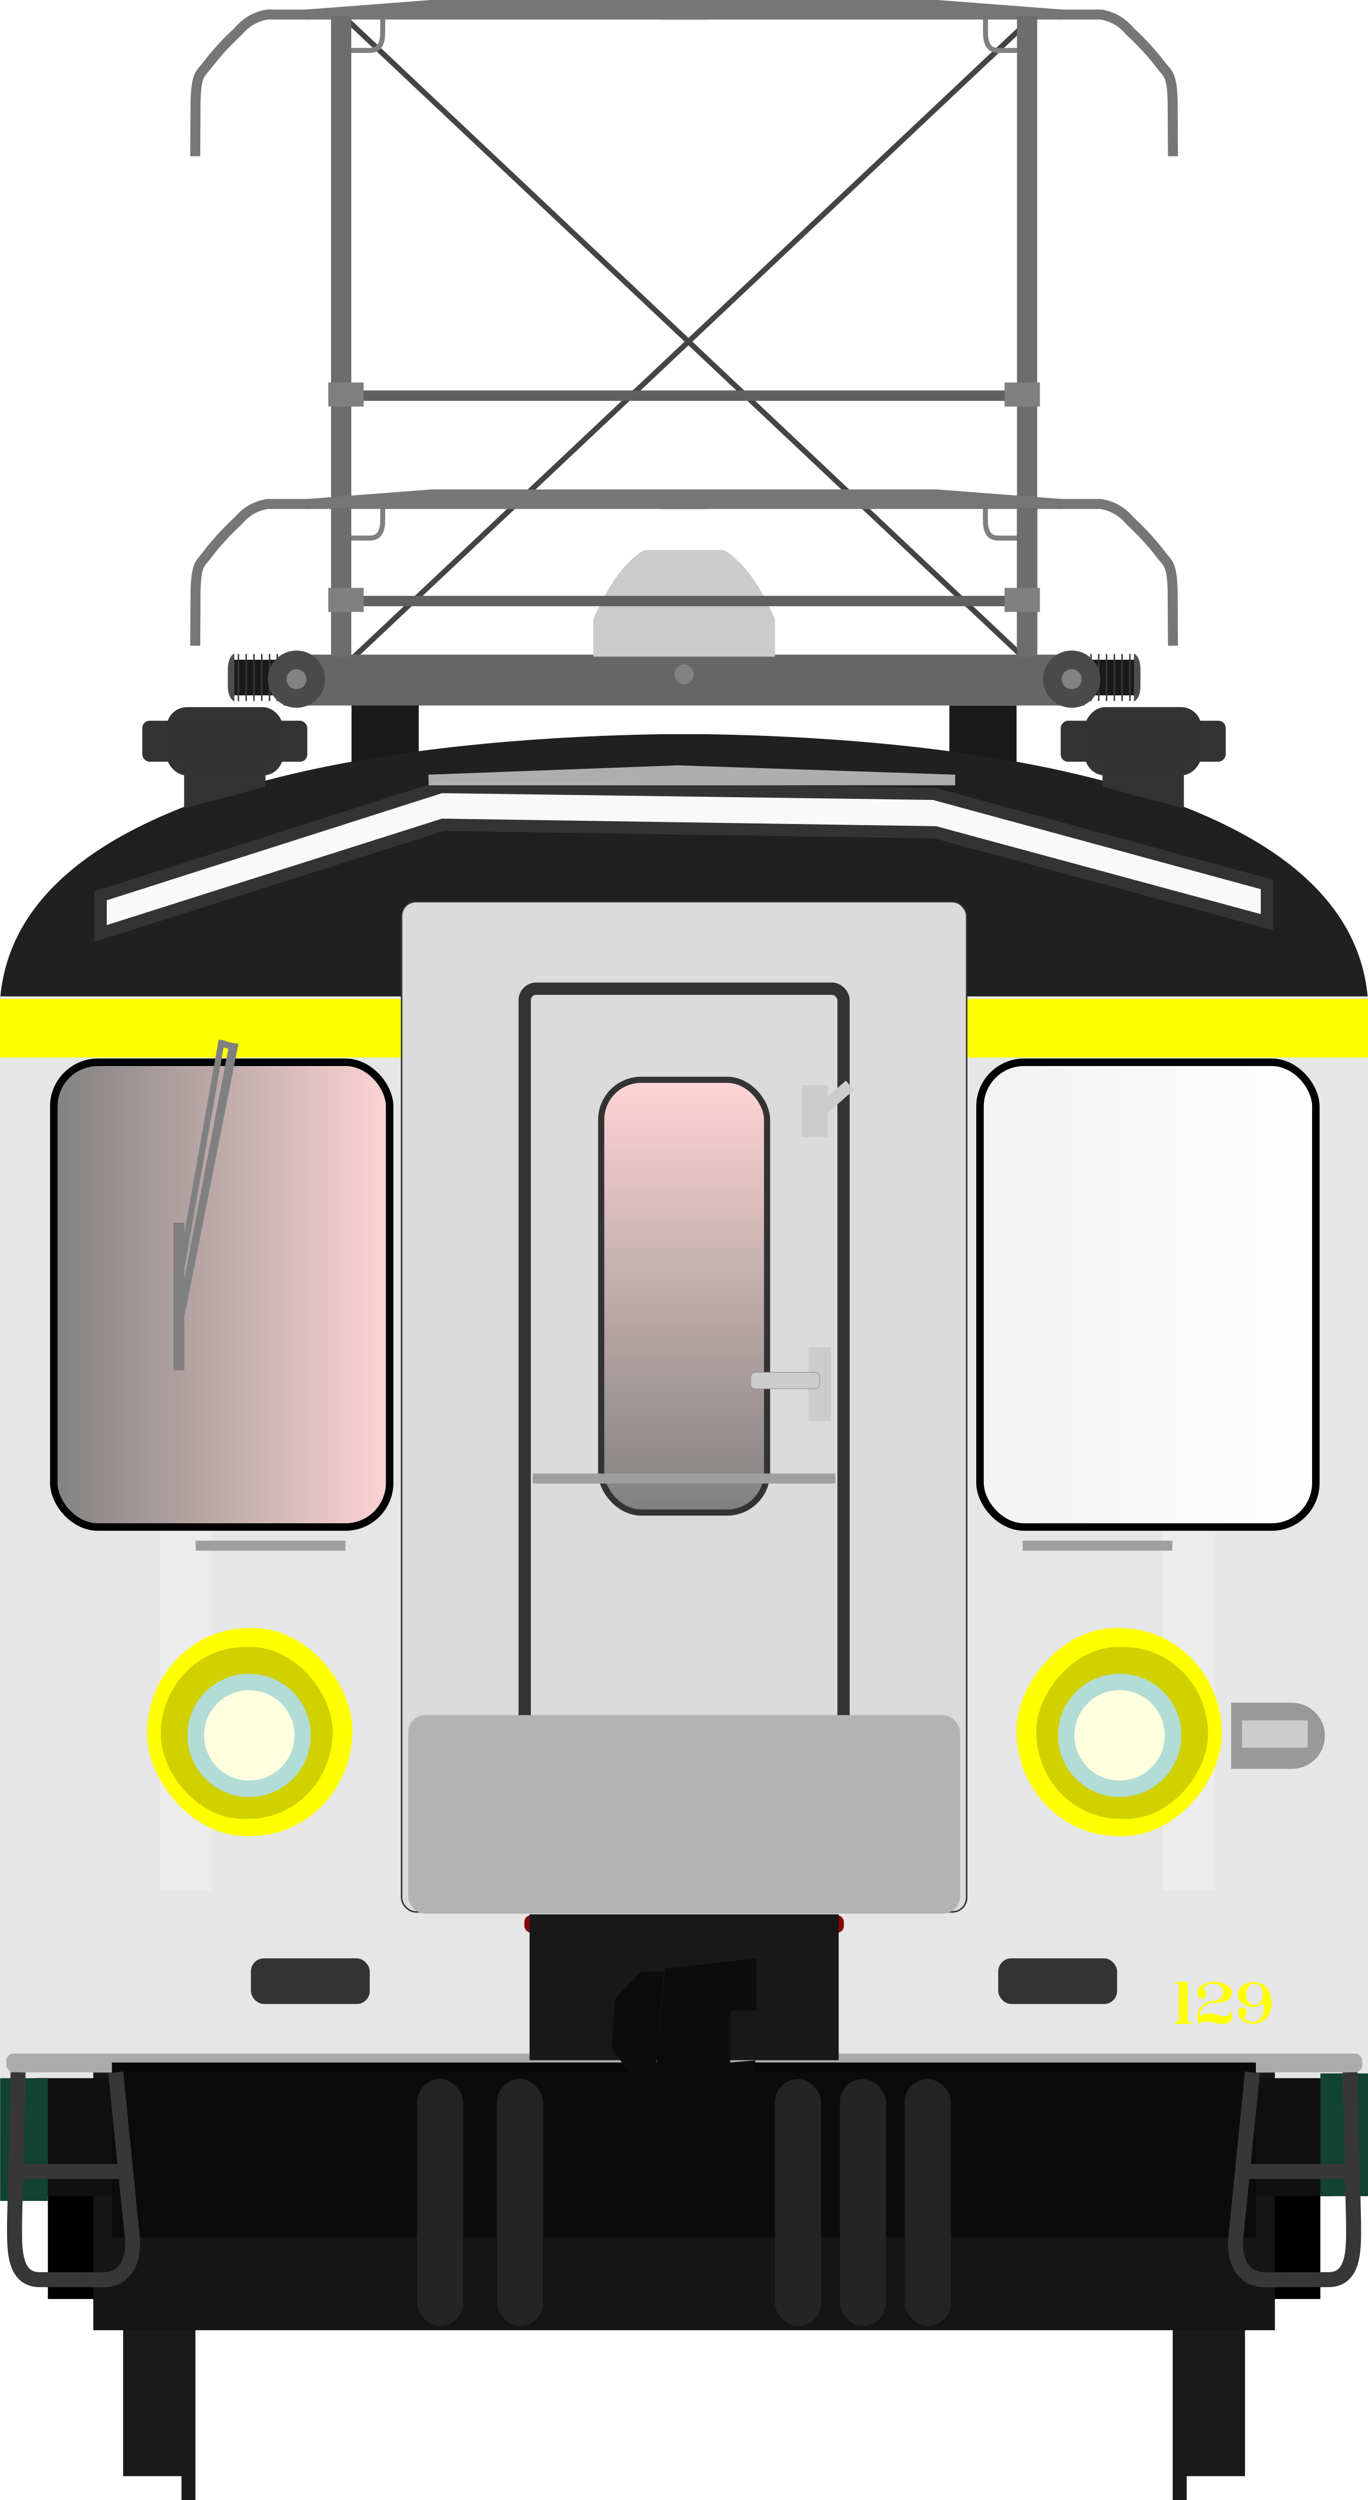 <?xml version="1.0" encoding="utf-8" standalone="no"?>
<!DOCTYPE svg PUBLIC "-//W3C//DTD SVG 1.1//EN" "http://www.w3.org/Graphics/SVG/1.1/DTD/svg11.dtd">
<svg version="1.1" width="273.74" height="500" xmlns="http://www.w3.org/2000/svg">
<defs>
<filter id="filter1157-6" x="-.004" y="-.263" width="1.007" height="1.525" color-interpolation-filters="sRGB"><feGaussianBlur stdDeviation="0.109"/></filter>
<linearGradient id="linearGradient901" x1="97.02" x2="97.02" y1="74.532" y2="93.24" gradientTransform="matrix(4.643 0 0 4.643 -314.59 -130.22)" gradientUnits="userSpaceOnUse"><stop stop-color="#ffd5d5" offset="0"/><stop stop-color="#808080" offset="1"/></linearGradient>
<filter id="filter4972-8-1-7" x="-2.353" y="-.3" width="5.706" height="1.6" color-interpolation-filters="sRGB"><feGaussianBlur stdDeviation="4.081"/></filter>
<linearGradient id="linearGradient3794" x1="59.566" x2="77.743" y1="86.86" y2="86.86" gradientTransform="matrix(3.78 0 0 3.78 -215.12 -69.388)" gradientUnits="userSpaceOnUse"><stop stop-color="#808080" offset="0"/><stop stop-color="#ffd5d5" offset="1"/></linearGradient>
<linearGradient id="linearGradient3862" x1="108.6" x2="126.78" y1="86.86" y2="86.86" gradientTransform="matrix(3.78 0 0 3.78 -215.12 -69.388)" gradientUnits="userSpaceOnUse"><stop stop-color="#f2f2f2" offset="0"/><stop stop-color="#fff" offset="1"/></linearGradient>
<filter id="filter5531" x="-.107" y="-.849" width="1.213" height="2.714" color-interpolation-filters="sRGB"><feGaussianBlur stdDeviation="2.122"/></filter>
<filter id="filter5711" x="-.11" y="-2.893" width="1.219" height="6.787" color-interpolation-filters="sRGB"><feGaussianBlur stdDeviation="1.037"/></filter>
<filter id="filter4972-8-1-7-2" x="-2.353" y="-.3" width="5.706" height="1.6" color-interpolation-filters="sRGB"><feGaussianBlur stdDeviation="4.081"/></filter>
<filter id="filter4041" x="-.031" y="-.497" width="1.061" height="1.994" color-interpolation-filters="sRGB"><feGaussianBlur stdDeviation="0.863"/></filter>
</defs>
<g stroke-width="3.788">
<rect x="9.577" y="410.66" width="254.63" height="49.101"/>
<rect x="189.97" y="141.07" width="13.446" height="13.575" fill="#1a1a1a"/>
<rect x="70.346" y="139.52" width="13.446" height="13.575" fill="#1a1a1a"/>
</g>
<path d="m132.19 146.83c-37.172 0.62-128.42 6.17-132.16 52.948 0 0 273.74-4.7e-4 273.69 0-3.742-46.776-95.018-52.328-132.17-52.948z" fill="#202020" stroke-width="3.78"/>
<path transform="matrix(4.642 0 0 4.642 -313.01 -129.7)" d="m71.767 66.533 14.676-4.686 21.239 0.292 14.362 3.907v1.622l-14.296-3.869-21.225-0.326-14.756 4.682z" fill="#f9f9f9" filter="url(#filter5531)" stroke="#333" stroke-linecap="round" stroke-width=".529" style="paint-order:fill markers stroke"/>
<path transform="matrix(4.642 0 0 4.642 -313.01 -129.7)" d="m85.898 61.314 10.723-0.401 11.984 0.401v0.459h-22.697z" fill="#e6e6e6" fill-opacity=".715" filter="url(#filter5711)" style="paint-order:fill markers stroke"/>
<rect x=".026" y="199.26" width="273.74" height="216.71" ry="0" fill="#e6e6e6" stroke-width="3.78" style="paint-order:fill markers stroke"/>
<g transform="translate(-4)" fill="#ff0">
<rect x="3.86" y="199.77" width="274.02" height="11.743" stroke-width="4.973"/>
</g>
<g stroke="#333" stroke-linecap="round">
<rect x="80.361" y="180.32" width="113.07" height="202.03" ry="2.851" fill="#dbdbdb" stroke-width=".3" style="paint-order:fill markers stroke"/>
<rect x="104.99" y="197.72" width="63.807" height="163.35" ry="2.305" fill="#dbdbdb" stroke-width="2.457" style="paint-order:fill markers stroke"/>
<rect x="120.3" y="215.94" width="33.191" height="86.545" ry="8.01" fill="url(#linearGradient901)" stroke-width="1.228" style="paint-order:fill markers stroke"/>
</g>
<g stroke-width="3.78">
<rect x="81.68" y="342.99" width="110.43" height="39.704" ry="3.412" fill="#b3b3b3" style="paint-order:fill markers stroke"/>
</g>
<g fill="#1a1a1a">
<rect x="24.646" y="416.6" width="13.436" height="78.593" stroke-width="1.491"/>
<rect x="36.313" y="424.99" width="2.796" height="75.006" stroke-width="2.073"/>
<rect transform="scale(-1,1)" x="-249.13" y="416.6" width="13.436" height="78.593" stroke-width="1.491"/>
<rect transform="scale(-1,1)" x="-237.46" y="425" width="2.796" height="75.006" stroke-width="2.073"/>
</g>
<rect x="18.667" y="414.47" width="236.44" height="51.538" ry="0" fill="#151515" stroke-width="4.1" style="paint-order:fill markers stroke"/>
<rect x="7.185" y="415.6" width="259.4" height="23.605" fill="#101010" stroke-linecap="square" stroke-width="2"/>
<rect transform="matrix(3.377 0 0 8.396 -188.57 -684.05)" x="62.469" y="130.6" width="67.787" height="4.165" fill="#0b0b0b" filter="url(#filter4041)" stroke-linecap="square" stroke-width=".529" style="mix-blend-mode:normal"/>
<rect x="104.93" y="383.02" width="63.932" height="3.479" ry="1.305" fill="#850606" stroke-width="3.78" style="paint-order:fill markers stroke"/>
<rect transform="matrix(3.78 0 0 3.78 -227.33 -63.386)" x="60.477" y="125.41" width="71.777" height=".997" ry=".39" fill-opacity=".256" filter="url(#filter1157-6)" style="paint-order:fill markers stroke"/>
<g stroke-width="3.78">
<rect x="105.97" y="382.83" width="61.853" height="29.172" ry="0" fill="#181818" style="paint-order:fill markers stroke"/>
<path d="m133.06 393.72-2.522 27.418 15.025 0.22 5.155-1.426 0.439-7.896-5.045 0.439v-10.419h5.264v-10.419z" fill="#0c0c0c"/>
<path d="m132.84 394.24-4.716 0.11-5.045 5.264-0.658 9.87 8.116 11.954z" fill="#0c0c0c"/>
</g>
<rect x="264.21" y="414.65" width="9.556" height="24.55" fill="#114232" stroke-width="3.788"/>
<rect x=".026" y="415.6" width="9.556" height="24.55" fill="#114232" stroke-width="3.788"/>
<g fill="none" stroke="#373737" stroke-width="3">
<path d="m250.61 414.43-3.217 32.077c-0.897 6.626 2.133 9.42 5.638 9.402l12.759-0.015c5.504 0.03 5.059-6.791 5.059-11.606l-0.699-29.859"/>
<path d="m248.76 434.27h21.299"/>
<path d="m23.157 414.43 3.217 32.077c0.897 6.626-2.133 9.42-5.638 9.402l-12.759-0.015c-5.504 0.03-5.059-6.791-5.059-11.606l0.699-29.859"/>
<path d="m25.009 434.27h-21.299"/>
</g>
<rect transform="matrix(-2.511 0 0 4.683 347.99 -170.3)" x="121.7" y="84.442" width="4.163" height="32.642" ry="0" fill="#ececec" filter="url(#filter4972-8-1-7)" style="paint-order:fill markers stroke"/>
<rect transform="matrix(-2.511 0 0 4.683 548.75 -170.3)" x="121.7" y="84.442" width="4.163" height="32.642" ry="0" fill="#ececec" filter="url(#filter4972-8-1-7-2)" style="paint-order:fill markers stroke"/>
<path d="m246.35 340.52h12.147c3.663 0 6.611 2.949 6.611 6.611s-2.949 6.611-6.611 6.611h-12.147z" fill="#999" stroke-linecap="square" stroke-linejoin="bevel" stroke-width=".5"/>
<g transform="translate(1.107,9.963)">
<rect x="247.41" y="334.1" width="13.179" height="5.448" fill="#ccc"/>
</g>
<rect x="196.1" y="212.44" width="67.205" height="92.94" ry="8.832" fill="url(#linearGradient3862)" stroke="#000" stroke-width="1.5"/>
<rect x="10.764" y="212.44" width="67.205" height="92.94" ry="8.832" fill="url(#linearGradient3794)" stroke="#000" stroke-width="1.5"/>
<g fill="none">
<path d="m69.22 3.753 137.37 129.4" stroke="#444" stroke-width="1.08px"/>
<path d="m206.31 3.753-137.37 129.4" stroke="#444" stroke-width="1.08px"/>
<g stroke="#7f7f7f" stroke-width="1px">
<path d="m197.18 100.93v3.054c0.01 2.389 0.743 3.628 2.588 3.628h4.218"/>
<path d="m76.581 3.4v3.054c-0.01 2.389-0.743 3.628-2.588 3.628h-4.218"/>
<path d="m197.2 3.4v3.054c0.01 2.389 0.743 3.628 2.588 3.628h4.218"/>
</g>
<g stroke="#767676" stroke-width="2">
<path d="m142 2.905h-88.478c-2.784 0.46-4.515 1.799-5.912 3.417-2.315 2.146-4.469 4.468-6.394 7.043-1.132 1.391-1.955 1.662-2.083 6.86l-0.066 11.023"/>
<path d="m61.286 2.909 24.923-1.909h55.8"/>
<path d="m131.78 2.905h88.478c2.784 0.46 4.515 1.799 5.912 3.417 2.315 2.146 4.469 4.468 6.394 7.043 1.132 1.391 1.955 1.662 2.083 6.86l0.066 11.023"/>
<path d="m212.49 2.909-24.923-1.909h-55.8"/>
</g>
</g>
<rect x="66.244" y="3.201" width="4.05" height="127.37" fill="#6d6d6d" stroke-width="2.012"/>
<rect x="203.5" y="3.201" width="4.05" height="127.37" fill="#6d6d6d" stroke-width="2.012"/>
<path d="m76.58 100.92v3.054c-0.01 2.389-0.743 3.628-2.588 3.628h-4.218" fill="none" stroke="#7f7f7f" stroke-width="1px"/>
<rect x="56.69" y="130.91" width="160.4" height="10.182" fill="#666"/>
<rect transform="matrix(0,-1,-1,0,0,0)" x="-139.06" y="-227.58" width="7.124" height="11.225" fill="#1a1a1a" stroke-width="1.268"/>
<rect transform="matrix(0,-1,-1,0,0,0)" x="-139.08" y="-217.57" width="7.165" height="1.362" fill="#909090" stroke-width=".472"/>
<path d="m228.21 137.33v-3.421c0.025-2.677-1.309-3.227-1.309-3.227v9.63s1.284-0.564 1.309-2.981z" fill="#4d4d4d" stroke-width=".506"/>
<g fill="#3a3a3a" stroke-width=".582">
<rect transform="matrix(0,-1,-1,0,0,0)" x="-140.2" y="-226.24" width="9.412" height=".296"/>
<rect transform="matrix(0,-1,-1,0,0,0)" x="-140.2" y="-224.68" width="9.412" height=".296"/>
<rect transform="matrix(0,-1,-1,0,0,0)" x="-140.2" y="-223.13" width="9.412" height=".296"/>
<rect transform="matrix(0,-1,-1,0,0,0)" x="-140.2" y="-221.57" width="9.412" height=".296"/>
<rect transform="matrix(0,-1,-1,0,0,0)" x="-140.2" y="-220.01" width="9.412" height=".296"/>
<rect transform="matrix(0,-1,-1,0,0,0)" x="-140.2" y="-218.46" width="9.412" height=".296"/>
</g>
<rect transform="rotate(-90)" x="-139.06" y="46.213" width="7.124" height="11.225" fill="#1a1a1a" stroke-width="1.268"/>
<rect transform="rotate(-90)" x="-139.08" y="56.225" width="7.165" height="1.362" fill="#909090" stroke-width=".472"/>
<path d="m45.59 137.33v-3.421c-0.025-2.677 1.309-3.227 1.309-3.227v9.63s-1.284-0.564-1.309-2.981z" fill="#4d4d4d" stroke-width=".506"/>
<g fill="#3a3a3a" stroke-width=".582">
<rect transform="rotate(-90)" x="-140.2" y="47.56" width="9.412" height=".296"/>
<rect transform="rotate(-90)" x="-140.2" y="49.115" width="9.412" height=".296"/>
<rect transform="rotate(-90)" x="-140.2" y="50.67" width="9.412" height=".296"/>
<rect transform="rotate(-90)" x="-140.2" y="52.23" width="9.412" height=".296"/>
<rect transform="rotate(-90)" x="-140.2" y="53.784" width="9.412" height=".296"/>
<rect transform="rotate(-90)" x="-140.2" y="55.339" width="9.412" height=".296"/>
</g>
<g fill="none" stroke="#767676" stroke-width="2">
<path d="m142 100.79h-88.478c-2.784 0.46-4.515 1.799-5.912 3.417-2.315 2.146-4.469 4.468-6.394 7.043-1.132 1.391-1.955 1.662-2.083 6.86l-0.066 11.023"/>
<path d="m61.286 100.8 24.923-1.909h55.8"/>
<path d="m131.78 100.79h88.478c2.784 0.46 4.515 1.799 5.912 3.417 2.315 2.146 4.469 4.468 6.394 7.043 1.132 1.391 1.955 1.662 2.083 6.86l0.066 11.023"/>
<path d="m212.49 100.8-24.923-1.909h-55.8"/>
</g>
<rect x="66.244" y="101.57" width="4.05" height="29.777" fill="#6d6d6d"/>
<rect x="203.5" y="101.57" width="4.05" height="29.777" fill="#6d6d6d"/>
<path d="m128.97 109.98c-4.431 2.501-7.759 8.183-10.256 13.82v7.519h36.363v-7.519c-2.497-5.637-5.825-11.319-10.256-13.82z" fill="#ccc"/>
<circle cx="59.324" cy="135.82" r="5.723" fill="#4a4a4a"/>
<circle cx="59.324" cy="135.82" r="1.996" fill="#828282"/>
<circle cx="214.45" cy="135.82" r="5.723" fill="#4a4a4a"/>
<circle cx="214.45" cy="135.82" r="1.996" fill="#828282"/>
<ellipse cx="136.89" cy="134.88" rx="1.933" ry="1.993" fill="#828282"/>
<path d="m66.668 120.2h140.44" fill="none" stroke="#606060" stroke-width="2.077"/>
<rect x="65.697" y="117.56" width="7.075" height="4.817" fill="#808080"/>
<rect x="201.01" y="117.56" width="7.075" height="4.817" fill="#808080"/>
<path d="m66.668 79.125h140.44" fill="none" stroke="#606060" stroke-width="2.077"/>
<rect x="65.697" y="76.488" width="7.075" height="4.817" fill="#808080"/>
<rect x="201.01" y="76.488" width="7.075" height="4.817" fill="#808080"/>
<g fill="#242424" stroke-width=".998">
<rect x="168.06" y="415.78" width="9.228" height="49.383" ry="4.614"/>
<rect x="181.05" y="415.78" width="9.228" height="49.383" ry="4.614"/>
<rect x="155.07" y="415.78" width="9.228" height="49.383" ry="4.614"/>
<rect x="83.463" y="415.78" width="9.228" height="49.383" ry="4.614"/>
<rect x="99.454" y="415.78" width="9.228" height="49.383" ry="4.614"/>
</g>
<g transform="translate(-.614)" fill="#333" fill-opacity=".996" stroke-width="4.004">
<g transform="translate(-8 1.304)">
<rect x="41.937" y="140.11" width="23.333" height="13.671" ry="4.101" style="paint-order:fill markers stroke"/>
<rect x="37.092" y="142.83" width="33.018" height="8.202" ry="1.453" style="paint-order:fill markers stroke"/>
<path d="m45.456 148.31h16.289l-6e-6 7.721-16.289 4.291z" style="paint-order:fill markers stroke"/>
</g>
<rect transform="scale(-1,1)" x="-241.03" y="141.41" width="23.333" height="13.671" ry="4.101" style="paint-order:fill markers stroke"/>
<rect transform="scale(-1,1)" x="-245.88" y="144.13" width="33.018" height="8.202" ry="1.453" style="paint-order:fill markers stroke"/>
<path d="m237.51 149.62h-16.289l1e-5 7.721 16.289 4.291z" style="paint-order:fill markers stroke"/>
</g>
<path d="m47.707 208.75-11.528 58.204-1.367-0.303s11.134-58.405 11.126-58.17z" fill="#808080" stroke-width="1.708"/>
<path d="m36.888 274.03 0.018-29.524h-2.199l-0.018 29.524z" fill="#808080" stroke-width=".823"/>
<path d="m44.366 208.01-8.902 50.237" fill="none" stroke="#808080" stroke-width="1.25px"/>
<path d="m44.252 208.59 3.237 1.046" fill="#808080" stroke="#808080" stroke-width="1.301px"/>
<g transform="translate(-.497)" fill="none" stroke="#9f9f9f" stroke-linecap="square" stroke-linejoin="bevel" stroke-width="2">
<path d="m206.13 309.11h27.952"/>
<path d="m40.658 309.11h27.952"/>
<path d="m108.08 295.68h58.572"/>
</g>
<g fill="#ccc">
<rect transform="scale(-1,1)" x="-166.3" y="269.45" width="4.508" height="14.817" fill-opacity=".996" stroke-width="3.78" style="paint-order:fill markers stroke"/>
<rect transform="scale(-1,1)" x="-164.04" y="274.44" width="13.819" height="3.29" ry=".931" stroke="#949494" stroke-linecap="round" stroke-width=".123" style="paint-order:fill markers stroke"/>
<rect transform="scale(-1,1)" x="-165.57" y="217.03" width="5.118" height="10.392" stroke-width="3.78" style="paint-order:fill markers stroke"/>
</g>
<path d="m170.06 217.03-6.514 5.739" fill="none" stroke="#ccc" stroke-width="2.457"/>
<rect x="50.206" y="391.64" width="23.782" height="9.132" ry="2.604" fill="#333" stroke-linecap="square" stroke-linejoin="bevel" stroke-width=".5"/>
<rect x="199.75" y="391.64" width="23.782" height="9.132" ry="2.604" fill="#333" stroke-linecap="square" stroke-linejoin="bevel" stroke-width=".5"/>
<g transform="matrix(2.487,0,0,2.64,-20.272,111.99)">
<g transform="matrix(.402 0 0 .393 -6.581 -105.79)">
<rect transform="matrix(1 -.022 .011 1 0 0)" x="60.622" y="476.85" width="41.09" height="40.089" ry="20.044" fill="#ff0"/>
<rect transform="matrix(1 -.022 .011 1 0 0)" x="63.365" y="480.49" width="34.387" height="33.122" ry="16.561" fill="#d1d100"/>
</g>
<g transform="matrix(.361 0 0 .34 -3.85 -78.583)">
<circle cx="88.768" cy="493" r="13.732" fill="#b2dcd6"/>
<circle cx="88.8" cy="493" r="10.07" fill="#ffffe0"/>
</g>
</g>
<g transform="matrix(-1,0,0,1,279.91,4)">
<g transform="matrix(2.487,0,0,2.64,-14.272,107.99)">
<g transform="matrix(.402 0 0 .393 -6.581 -105.79)">
<rect transform="matrix(1 -.022 .011 1 0 0)" x="60.622" y="476.85" width="41.09" height="40.089" ry="20.044" fill="#ff0"/>
<rect transform="matrix(1 -.022 .011 1 0 0)" x="63.365" y="480.49" width="34.387" height="33.122" ry="16.561" fill="#d1d100"/>
</g>
<g transform="matrix(.361 0 0 .34 -3.85 -78.583)">
<circle cx="88.768" cy="493" r="13.732" fill="#b2dcd6"/>
<circle cx="88.8" cy="493" r="10.07" fill="#ffffe0"/>
</g>
</g>
</g>
<g fill="#ff0" fill-opacity=".999" stop-color="#000000" stroke-linecap="round" stroke-width=".988" style="paint-order:stroke fill markers">
<path d="m235.24 396.35h2.297q0.123-6e-3 0.123 0.076v7.441q0 0.1 0.059 0.223 0.094 0.152 0.27 0.223 0.076 0.041 0.398 0.041 0.035 0 0.053 0.035v0.27q-6e-3 0.064-0.029 0.064h-3.211q-0.094-0.023-0.094-0.105v-0.199q-6e-3 -0.088 0.17-0.082 0.311-0.047 0.375-0.117 0.17-0.188 0.188-0.24 0.018-0.059 0.053-0.211l0.029-0.141v-6.404q-0.018-0.223-0.088-0.311-0.088-0.117-0.176-0.164l-0.123-0.047-0.035-0.012q6e-3 0-0.076-6e-3h-0.164q-0.082 0-0.088-0.053v-0.234q0.023-0.047 0.07-0.047z"/>
<path d="m242.83 396.32h0.281l0.188 6e-3q0.322 0.023 0.65 0.076 0.486 0.105 0.609 0.152 0.129 0.041 0.217 0.082 0.094 0.035 0.311 0.141l0.322 0.164 0.234 0.141 0.164 0.105 0.217 0.164q0.111 0.094 0.164 0.17 0.018 0 0.065 0.082 0.123 0.158 0.211 0.439l0.041 0.17 0.012 0.176v0.281q-0.053 0.352-0.211 0.627-0.135 0.205-0.229 0.328-0.047 0.053-0.129 0.129-0.082 0.07-0.217 0.164-0.135 0.094-0.375 0.223-0.152 0.07-0.24 0.111-0.088 0.035-0.275 0.088-0.182 0.053-0.457 0.094t-0.527 0.07q-0.252 0.029-0.809 0.041-0.557 6e-3 -0.639 0.023-0.082 0.018-0.17 0.035-0.088 0.018-0.217 0.053-0.129 0.035-0.287 0.117-0.287 0.123-0.463 0.252-0.176 0.129-0.223 0.17-0.047 0.041-0.094 0.088-0.041 0.041-0.111 0.111-0.07 0.07-0.111 0.117-0.035 0.047-0.105 0.146-0.07 0.1-0.141 0.211-0.064 0.105-0.111 0.211-0.047 0.1-0.111 0.27-0.065 0.164-0.1 0.34-0.029 0.176-0.059 0.445l0.393-0.164 0.082-0.035 0.34-0.123v6e-3q0.568-0.158 1.312-0.176l0.217 0.012q0.357 0.053 0.732 0.17 0.375 0.117 0.814 0.217 0.439 0.1 0.844 0.129t0.674 0 0.457-0.234q0.111-0.141 0.135-0.205 0.029-0.065 0.023-0.305 0.029-0.082 0.117-0.082h0.229q0.07 0.029 0.065 0.088v0.943q-0.123 0.527-0.234 0.691-0.111 0.158-0.275 0.293-0.158 0.135-0.258 0.193-0.1 0.053-0.316 0.105 0 0.012-0.211 0.047l-0.51 0.018q-0.838 6e-3 -1.307-0.094-0.463-0.1-0.943-0.217-0.48-0.123-1.436-0.123-0.686 0.082-0.762 0.158-0.076 0.076-0.076 0.199-6e-3 0.076-0.105 0.076h-0.176q-0.07-0.012-0.094-0.088-0.018-0.076-0.123-0.422-0.1-0.346-0.1-0.914 0-0.574 0.07-0.773t0.135-0.357q0.065-0.158 0.158-0.34 0.094-0.182 0.24-0.357 0.152-0.182 0.393-0.428 0.24-0.246 0.369-0.328 0.129-0.082 0.223-0.129 0.1-0.053 0.199-0.1 0.105-0.053 0.305-0.123 0.205-0.07 0.428-0.111 0.229-0.047 0.527-0.076 0.305-0.035 0.434-0.053 0.129-0.023 0.287-0.076 0.164-0.053 0.322-0.117 0.158-0.07 0.445-0.275 0.199-0.152 0.445-0.656 0.246-0.51 0.152-0.879-0.094-0.375-0.275-0.645-0.182-0.275-0.721-0.527-0.539-0.258-1.078-0.223-0.539 0.035-0.715 0.1-0.17 0.065-0.322 0.135-0.152 0.065-0.223 0.1-0.07 0.035-0.123 0.065-0.047 0.029-0.146 0.111-0.1 0.076-0.17 0.123-0.064 0.047-0.123 0.105-0.053 0.059-0.064 0.135 0.229 0.182 0.322 0.34 0.094 0.152 0.152 0.311 0.065 0.152 0.1 0.457 0.041 0.305-0.158 0.639-0.193 0.328-0.557 0.346-0.363 0.012-0.545-0.111-0.182-0.129-0.275-0.264-0.088-0.141-0.146-0.299-0.059-0.158-0.07-0.615-6e-3 -0.463 0.281-0.826 0.293-0.363 0.516-0.498 0.229-0.141 0.451-0.246 0.223-0.111 0.404-0.182 0.182-0.07 0.475-0.152 0.293-0.088 0.891-0.158l0.123-0.012h0.035z"/>
<path d="m250.75 396.37 0.018 6e-3 6e-3 -6e-3 0.035 6e-3h0.023l0.059-6e-3 6e-3 6e-3h6e-3l0.041-6e-3h6e-3l6e-3 6e-3 6e-3 -6e-3h6e-3l0.023 6e-3 6e-3 -6e-3 0.094 0.012 6e-3 -6e-3h0.012q0.035 6e-3 0.035 0.012l6e-3 -6e-3h0.023q0.041 6e-3 0.041 0.012l0.012-6e-3q0.146 0 0.732 0.152 0.381 0.117 0.791 0.334 0.176 0.1 0.492 0.363 0.217 0.223 0.217 0.24 0.152 0.17 0.24 0.334 0.158 0.281 0.158 0.305 0.029 0.023 0.1 0.182 6e-3 0 0.053 0.123 6e-3 0 0.047 0.123l0.041 0.076-6e-3 0.023h6e-3q0.018 0 0.018 0.029l6e-3 6e-3h6e-3l-6e-3 0.012v0.018l0.018 0.023-6e-3 6e-3v0.012l0.012 0.012v0.035q0.018 0 0.029 0.059v0.029h0.012l0.012 0.059h0.012v0.035l0.029 0.053v0.047h0.012v0.047l0.023 0.059v0.029l0.023 6e-3 -6e-3 0.012v0.023h0.012l0.029 0.182v0.023q0.029 0 0.088 0.469l0.029 0.41-6e-3 0.035 0.012 0.094-6e-3 0.041 6e-3 0.035-6e-3 0.012 6e-3 0.029v0.012l-6e-3 0.059 6e-3 0.023h-6e-3l6e-3 6e-3 -6e-3 0.029 6e-3 0.029h-6e-3l6e-3 6e-3v0.012l-0.012 0.07v0.123l-6e-3 6e-3 6e-3 6e-3 -6e-3 0.035 6e-3 0.023q-0.012 0.012-0.041 0.275-0.029 0.129-0.047 0.293-0.082 0.346-0.141 0.516l6e-3 0.012v6e-3l-0.141 0.398-0.17 0.387q-0.1 0.223-0.258 0.416l-0.041 0.053q-0.035 0.035-0.035 0.065l-0.141 0.146q-0.018 0-0.264 0.258l-0.34 0.24q-0.047 0.047-0.275 0.17l-0.205 0.111-0.223 0.094q-0.193 0.076-0.48 0.152l-0.012-6e-3q0 0.012-0.047 0.012l-0.018 0.012-6e-3 -6e-3q-0.094 0.035-0.387 0.076l-6e-3 -0.012-6e-3 0.012v6e-3l-0.012-6e-3 -0.094 0.012-6e-3 -6e-3q-0.1 0.018-0.34 0.018l-0.023-6e-3 -0.029 6e-3 -6e-3 -6e-3h-6e-3l-6e-3 6e-3h-6e-3l-0.188-0.012h-0.023l-0.012-0.012-6e-3 6e-3 -0.199-0.029-6e-3 6e-3q-0.094-0.018-0.094-0.023l-6e-3 6e-3h-6e-3q-0.117-0.018-0.117-0.035l-0.018 0.012q-0.486-0.123-0.832-0.293l-0.234-0.123q-0.322-0.199-0.41-0.281-0.264-0.229-0.41-0.439-0.334-0.469-0.334-0.926v-0.141q0.053-0.322 0.105-0.457 0.088-0.199 0.217-0.328 0.111-0.111 0.217-0.158l6e-3 6e-3h6e-3q0-0.029 0.275-0.082h0.012v6e-3l6e-3 -6e-3h6e-3l0.059 6e-3 0.018-6e-3v6e-3l6e-3 -6e-3h6e-3q0.188 0 0.451 0.182 0.229 0.205 0.293 0.486l0.035 0.188-6e-3 0.023 6e-3 0.07q-0.012 0.146-0.018 0.146l6e-3 6e-3v6e-3l-0.029 0.135 6e-3 6e-3v6e-3q-0.064 0.281-0.299 0.568-0.018 0-0.176 0.158v0.047l0.152 0.205q0.018 0 0.111 0.111l0.182 0.164 0.182 0.117q0.316 0.205 0.791 0.293l0.229 0.018 0.094-6e-3 6e-3 6e-3h6e-3l6e-3 -6e-3h6e-3l0.047 6e-3 0.059-6e-3v6e-3q0.135 0 0.539-0.123 0.357-0.146 0.357-0.182 0.17-0.065 0.504-0.422 0.158-0.199 0.287-0.41 0-0.023 0.076-0.17 0.164-0.439 0.246-0.949 0.029-0.123 0.053-0.545v-0.094l6e-3 -0.094-6e-3 -6e-3v-6e-3l6e-3 -6e-3v-6e-3l-6e-3 -6e-3v-6e-3l6e-3 -0.012-6e-3 -0.029v-6e-3l6e-3 -6e-3 -6e-3 -6e-3v-0.047q-0.018-0.445-0.053-0.521h-0.035q-0.053 0.035-0.281 0.158-0.023 0.018-0.293 0.135-0.018 0.023-0.311 0.123l-0.053 0.023-6e-3 -6e-3h-6e-3q-0.023 0.029-0.334 0.105-0.141 0.047-0.627 0.105l-6e-3 -6e-3h-6e-3q0 0.012-0.199 0.018l-0.258-6e-3 -0.023-6e-3 -0.023 6e-3q-0.029 0-0.029-0.012l-6e-3 6e-3q-0.105 0-0.217-0.041l-6e-3 6e-3 -0.188-0.035-6e-3 6e-3h-6e-3q-0.018-0.018-0.065-0.023v-6e-3l-6e-3 6e-3h-0.012l-0.076-0.029-6e-3 6e-3q-0.293-0.065-0.768-0.34-0.141-0.088-0.182-0.135-0.047-6e-3 -0.393-0.322-0.217-0.217-0.357-0.416-0.135-0.205-0.229-0.475-0.035-0.047-0.094-0.363l-0.023-0.252 6e-3 -0.035-6e-3 -0.023 6e-3 -0.023-6e-3 -0.018 6e-3 -6e-3 -6e-3 -0.018q6e-3 -0.357 0.158-0.762 0.07-0.211 0.264-0.48 0.193-0.229 0.439-0.422 0.375-0.281 0.75-0.445 0.404-0.193 0.92-0.281v6e-3q0.029-0.018 0.357-0.053l6e-3 6e-3h6e-3l6e-3 -6e-3h6e-3l0.012 6e-3zm0 0.387v-6e-3q-0.129 0.029-0.275 0.082v-6e-3q-0.105 0.059-0.146 0.065-0.229 0.146-0.305 0.211-0.141 0.123-0.252 0.281-0.076 0.105-0.205 0.381 0 0.029-0.018 0.029l6e-3 6e-3v6e-3q-0.059 0.123-0.123 0.428l-0.053 0.416 6e-3 6e-3v6e-3l-6e-3 6e-3v0.012h6e-3l-6e-3 0.1v0.117l0.023 0.34v0.035l0.018 0.023v0.041q0.047 0.287 0.1 0.439 0.059 0.217 0.205 0.48 0.094 0.164 0.305 0.357 0.094 0.088 0.275 0.199l0.264 0.111v6e-3l6e-3 -6e-3h6e-3l0.246 0.065 6e-3 -6e-3h6e-3q0.059 0 0.059 0.012l6e-3 -6e-3 0.146 0.012q0.164 0 0.516-0.094 0.234-0.088 0.486-0.287 6e-3 -0.018 0.152-0.152 0.117-0.152 0.252-0.404 0.129-0.252 0.188-0.609 0.053-0.334 0.053-0.551 0-0.416-0.129-0.885 0-0.1-0.234-0.551-0.205-0.305-0.533-0.521-0.387-0.211-0.738-0.211l-6e-3 6e-3 -0.035-6e-3h-0.053z"/>
</g>
</svg>
